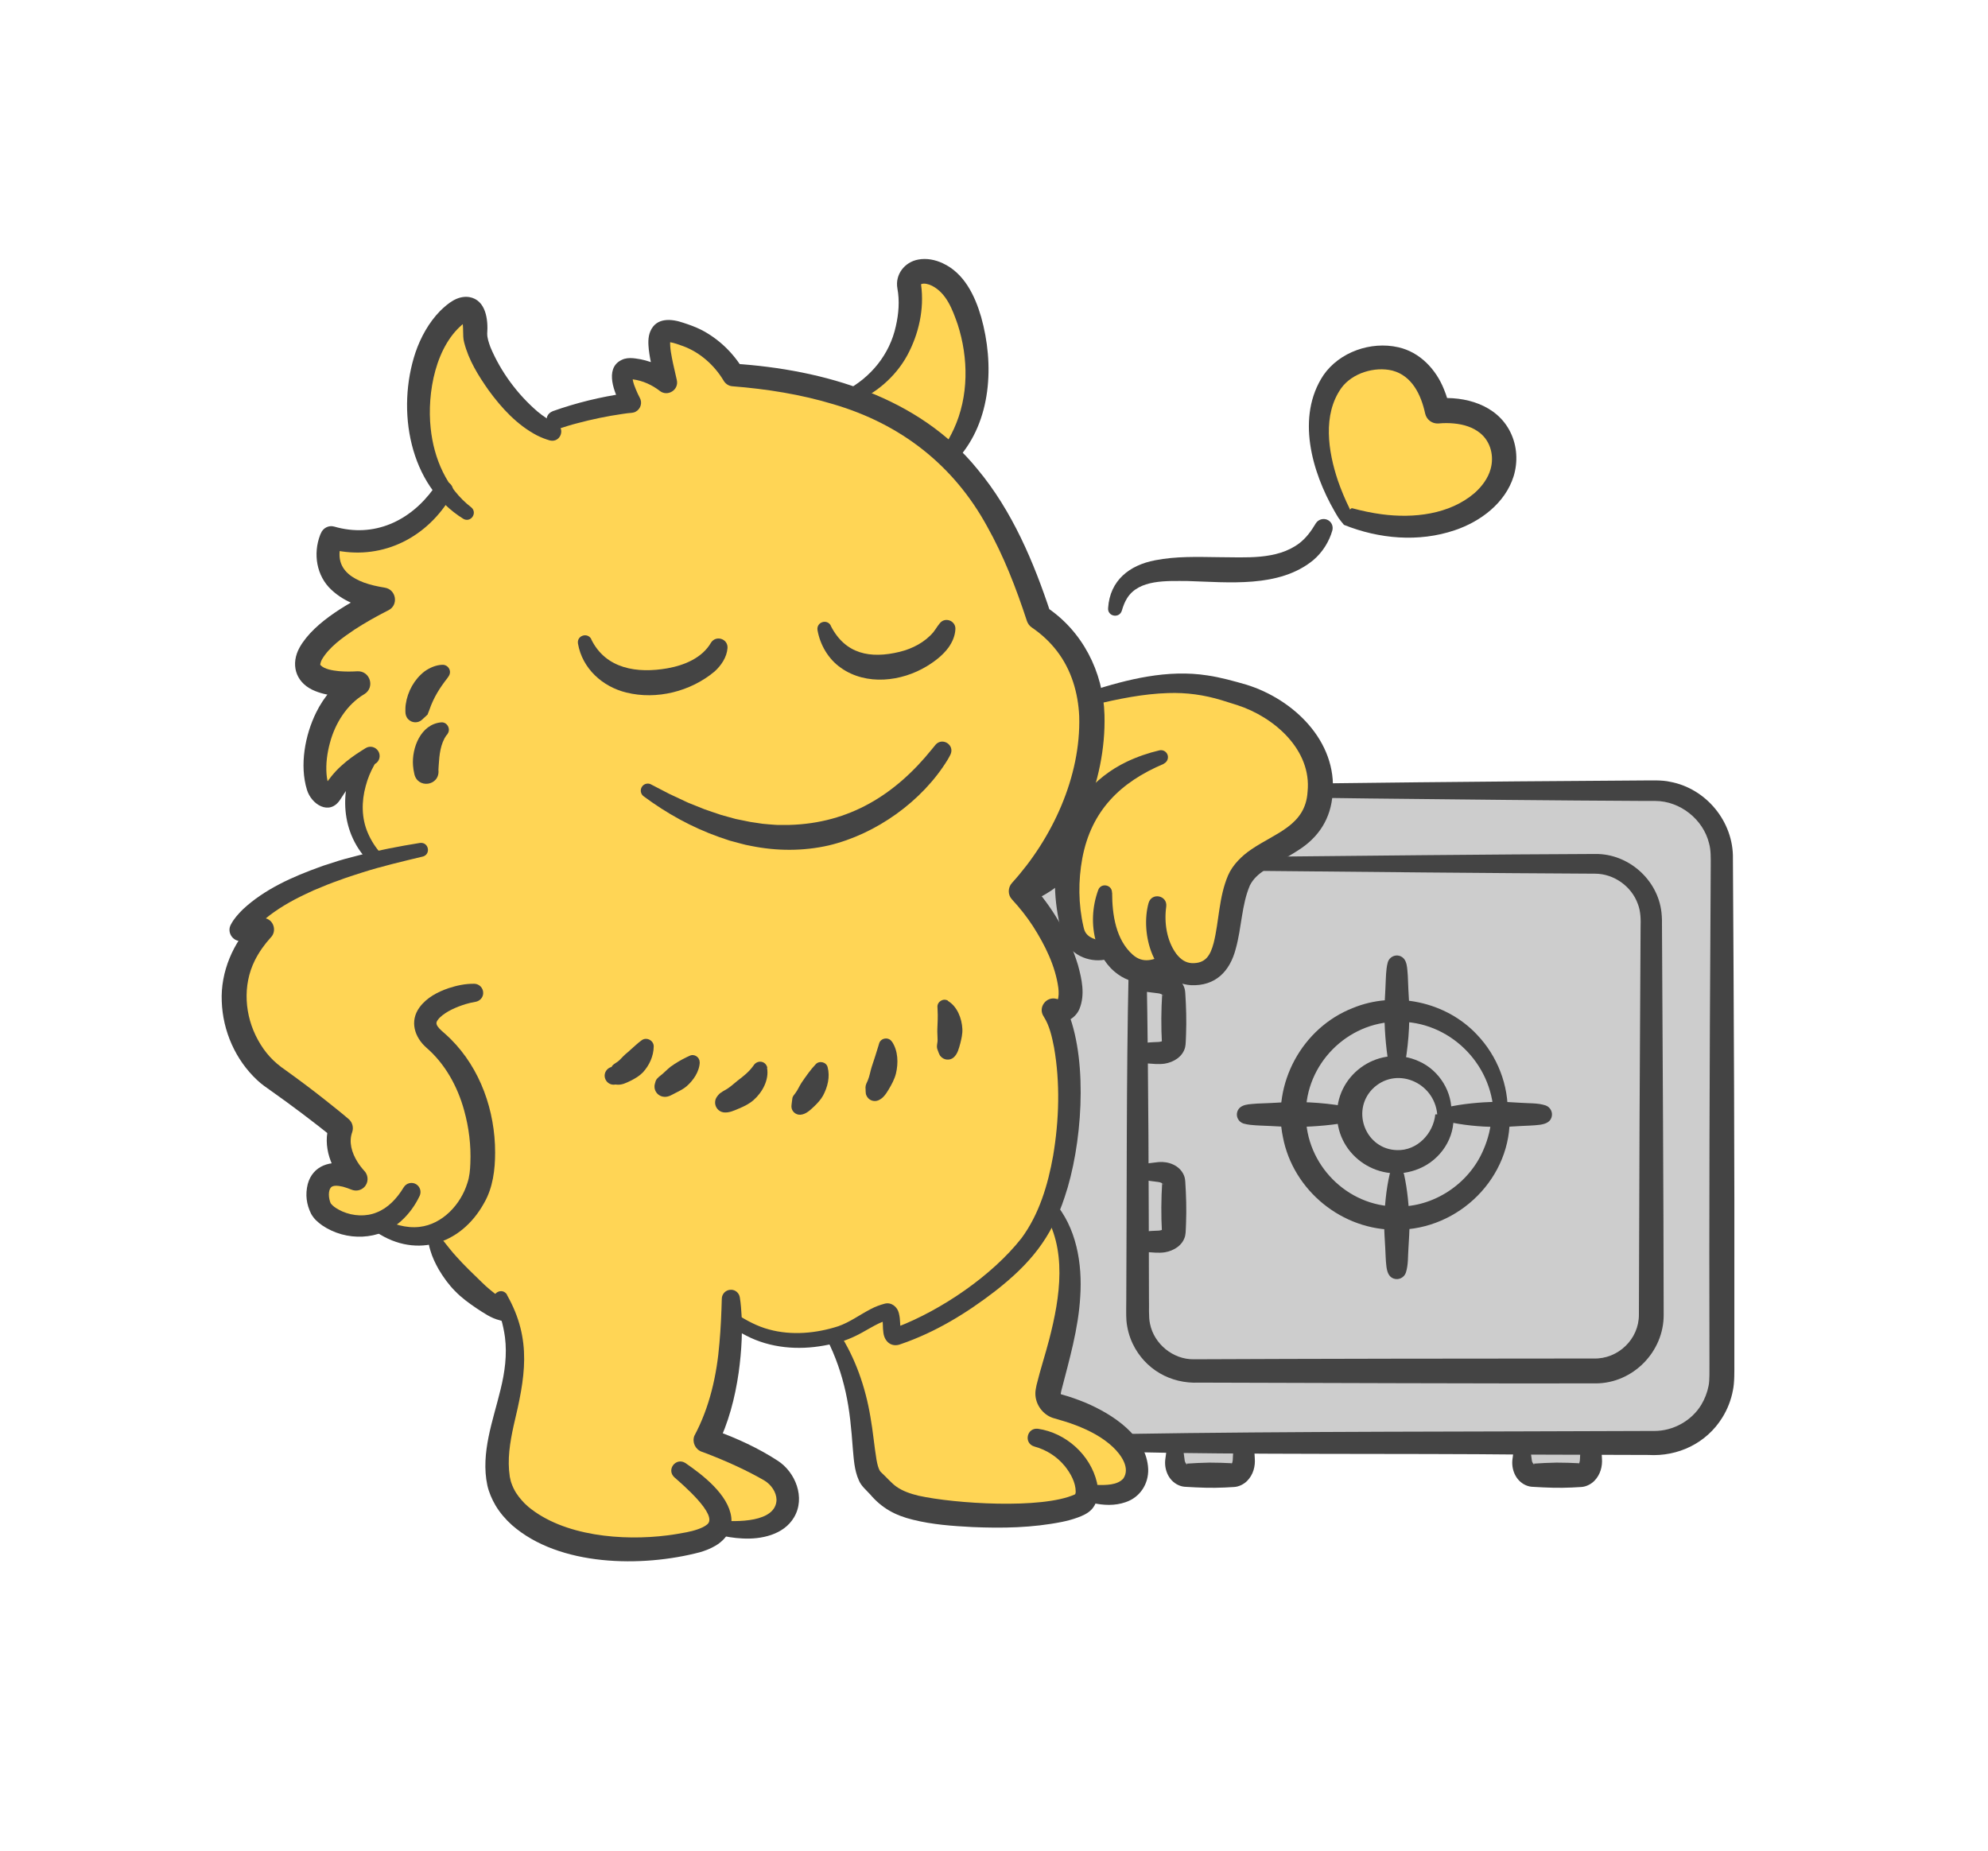 <?xml version="1.0" encoding="UTF-8"?>
<svg id="Layer_1" xmlns="http://www.w3.org/2000/svg" version="1.1" viewBox="0 0 1533 1427.5">
  <!-- Generator: Adobe Illustrator 29.9.0, SVG Export Plug-In . SVG Version: 2.1.1 Build 36)  -->
  <defs>
    <style>
      .st0, .st1 {
        fill: none;
      }

      .st2 {
        fill: #444;
      }

      .st1 {
        stroke: #444;
        stroke-linecap: round;
        stroke-linejoin: round;
        stroke-width: 1px;
      }

      .st3 {
        fill: #ffd555;
      }

      .st4 {
        fill: #cdcdcd;
      }
    </style>
  </defs>
  <g>
    <path class="st4" d="M1327.8,661.2v399.7c0,28.6-23.2,51.7-51.7,51.7h-408.5c-9.6-10.9-26.7-21.3-51.6-28.1-5.3-1.4-8.6-6.6-7.5-12,5-25.2,36.3-95.7,1.1-141.1h0c21.8-54.4,17.5-131.2,2.8-152.4,24.6,7.6,13.7-47.8-22-88.4,11.7-13.7,31.2-22.1,33.5-23-2.7,22.7,1.4,42.7,3.6,50.4,5.2,18.3,28.7,15.6,28,12.7l1.3-.4c4.9,9.6,12.3,16.2,20.8,18.3l-.2.9v264.2c0,24,19.5,43.5,43.5,43.5h309.1c24,0,43.5-19.5,43.5-43.5v-304.1c0-24-19.5-43.5-43.5-43.5h-262.5l-.6-.8c17.8-13.8,46-19.1,50.6-49.6.3-2.1.5-4.1.6-6.1h258c28.6,0,51.7,23.2,51.7,51.7Z"/>
    <path class="st4" d="M1157.3,859.4c0-44.2-35.8-79.9-80-79.9s-80,35.8-80,79.9,35.8,80,80,80,80-35.8,80-80ZM1273.6,709.6v304.1c0,24-19.5,43.5-43.5,43.5h-309.1c-24,0-43.5-19.5-43.5-43.5v-56.4h16.1c6.5,0,11.7-3.4,11.7-7.6v-38.6c0-4.2-5.2-7.5-11.7-7.5h-16.1v-91.7h16.1c6.5,0,11.7-3.4,11.7-7.6v-38.6c0-4.2-5.2-7.6-11.7-7.6h-16.1v-8.8l.2-.9c7.6,1.8,16,0,24.2-6.3,4.7,5.5,10.7,9,17.8,9,31.9,0,23.9-40.8,34.7-69.9,2.5-6.8,7-11.9,12.5-16.1l.6.8h262.5c24,0,43.5,19.5,43.5,43.5Z"/>
    <path class="st4" d="M1227.1,1112.7v13.7c0,6.2-3.8,11.2-8.5,11.2h-36.1c-4.7,0-8.5-5-8.5-11.2v-13.7h53.2Z"/>
    <path class="st3" d="M1108.5,316.7c44.6-3.4,57.2,27.4,49.1,49.7-10.8,30-59.2,52.5-120.2,31-31.4-55.2-23.2-100,2.7-115,19.7-11.4,57.6-14.4,68.3,34.2Z"/>
    <path class="st4" d="M1157.3,859.4h-43.5c0-20.2-16.3-36.5-36.5-36.5h0v-43.5c44.2,0,80,35.8,80,79.9Z"/>
    <path class="st4" d="M1115.6,859.4h41.6c0,44.2-35.8,80-80,80v-43.5c20.2,0,36.5-16.3,36.5-36.5h1.8Z"/>
    <path class="st4" d="M1040.8,859.4c0-20.2,16.3-36.5,36.5-36.5s36.5,16.3,36.5,36.5-16.3,36.5-36.5,36.5-36.5-16.3-36.5-36.5Z"/>
    <path class="st4" d="M1077.3,896.6v42.7c-44.2,0-80-35.8-80-80h43.5c0,20.2,16.3,36.5,36.5,36.5v.8Z"/>
    <path class="st4" d="M1077.3,822.9h0c-20.2,0-36.5,16.4-36.5,36.5h-43.5c0-44.2,35.8-79.9,80-79.9v43.4Z"/>
    <path class="st3" d="M1018.1,609.5c-.1,2-.3,4.1-.6,6.1-4.5,30.5-32.7,35.8-50.6,49.6-5.5,4.2-10,9.3-12.5,16.1-10.8,29.1-2.8,69.9-34.7,69.9-7.1,0-13.2-3.5-17.8-9-8.2,6.4-16.6,8.1-24.2,6.3-8.5-2-15.9-8.6-20.8-18.3l-1.3.4c.7,2.9-22.8,5.6-28-12.7-2.2-7.7-6.3-27.7-3.6-50.4-2.3,1-21.8,9.3-33.5,23-1-1.1-1.9-2.2-2.9-3.2,33.7-35.7,61.6-97.5,53.1-148.9l1.5-.3c63.2-18.1,86.4-11.1,114.5-2.6,26.8,8,63.5,33.7,61.3,73.9Z"/>
    <path class="st4" d="M959.4,1112.7v13.7c0,6.2-3.8,11.2-8.5,11.2h-36.1c-4.7,0-8.5-5-8.5-11.2v-13.7h53.2Z"/>
    <path class="st4" d="M905.3,911.2v38.6c0,4.2-5.2,7.6-11.7,7.6h-16.1v-53.7h16.1c6.5,0,11.7,3.4,11.7,7.5Z"/>
    <path class="st4" d="M905.3,765.8v38.6c0,4.2-5.2,7.6-11.7,7.6h-16.1v-53.7h16.1c6.5,0,11.7,3.4,11.7,7.6Z"/>
    <path class="st3" d="M838,1151.7c-.3,3.3-1.6,6-3.8,7.6-8.4,5.8-39.8,12.3-93.7,8.3-53.9-4-55.3-14.5-67.5-25.9-12.2-11.3-.5-58.7-30.6-111.2,18.7-4.5,27.3-15,41.3-18.6,7.1-1.8.9,21.4,8,19,37.4-12.5,85.9-47,105.2-75,5-7.3,9.3-15.6,12.8-24.5h0c35.2,45.4,3.8,116-1.1,141.2-1,5.3,2.2,10.6,7.5,12,24.9,6.8,42,17.2,51.6,28.1h0c8,9.1,10.8,18.5,8.6,26.5-5.2,18.7-38.2,12.5-38.2,12.5h0Z"/>
    <path class="st3" d="M416.5,328.2c31.9-14.9,70.3-17.4,70.3-17.4,0,0-15.6-27.2,0-26.3,15.6,1,27.3,10.7,27.3,10.7-9.7-39.9-8-44.8,16-36,23.9,8.8,35.6,30.3,35.6,30.3,34.4,2.6,63.6,8.3,88.5,16.8,31.8,10.7,56.6,25.9,76.7,45,33.7,31.9,53.8,74.6,70.3,125,23.4,15.9,35.5,38,39.5,62.3,8.5,51.5-19.4,113.2-53.1,148.9,1,1.1,2,2.1,2.9,3.2,35.6,40.7,46.6,96,22,88.4,14.6,21.2,19,98-2.8,152.3-3.6,8.9-7.8,17.1-12.8,24.5-19.3,28.1-67.7,62.5-105.2,75-7.1,2.4-.9-20.8-8-19-14,3.6-22.6,14.1-41.3,18.6-42.7,10.2-64.5-4.7-76.8-12.2h-1.4c-.2,22-3.2,60.9-19.7,92.2,0,0,27.4,9.3,49.7,23.2,22.3,13.9,21.5,54.3-39.9,44.3-2.8,5.2-9.8,9.5-22.8,12.2-75,15.6-144.1-9.3-147.8-53.5-3.5-40.7,25.2-75.4,8-123-1.7-.4-43.9-26-59.5-61.4h0c-12,3.1-26.2,1.3-41.8-8.6-19.6,6-39.4-4.6-42.8-12.4-5.2-11.7-2.6-34.5,27.4-22.2,0,0-18.9-18.2-11.7-39.1,0,0-22.8-18.9-51.5-39.1-28.7-20.2-47.6-73.7-9.1-114.1,0,0-7.8-2.6-16.3,0,0,0,13.1-30.8,103.7-53.8l-.2-1c-32.8-34.4-7.6-75.9-7.2-76.7-31,20.1-24.7,35.6-34.5,27-9.8-8.6-8.7-62.6,27.8-85-53.1,3.4-56-27.6,19.3-64.9-57.5-9.2-39.7-47.7-39.7-47.7,58.1,15.5,86.7-36.5,86.7-36.5-29-38.7-23.5-103.2,4.3-131.6,16.3-16.3,20.9-5.7,20.1,10.6-.7,14.5,23.7,55.2,49.9,71.1Z"/>
    <path class="st3" d="M733.1,219c16.4,16.4,36.1,84.4,0,130.4l-2.2,1.8c-20.1-19-44.9-34.2-76.7-45h0c49-22.4,49.3-72.2,47-84.8-2.3-12.7,15.5-18.8,31.9-2.3Z"/>
  </g>
  <g>
    <path class="st2" d="M285.7,665.7c-23.4-22.6-24.7-56.7-9.6-84.4,0,0,10.5,10.2,10.5,10.2-6.9,4.8-13.2,10-18.3,16.5-2.2,2.7-4,5.8-6.1,8.9-8.2,12.3-22.1,3.5-25.5-7.8-5.8-18.8-1.5-42.2,7.1-59.6,6-12.3,15.4-23.2,27.1-30.5,0,0,5.6,17.6,5.6,17.6-11.9.7-24.3.7-35.6-4.6-13.3-6.4-16.9-20.1-9.8-32.8,11.4-20.1,39.9-35.4,59.9-45.3,0,0,2.7,17.5,2.7,17.5-13.7-2.4-27.3-6.4-38.1-16.5-11.6-10.7-14.3-27.9-8.7-42.4,0,0,.3-.7.3-.7,0,0,.2-.4.2-.4,1.6-4.2,6.1-6.5,10.3-5.3,30.6,8.9,58.6-4.2,76.7-29.3,0,0,.8-1.1.8-1.1l.7-1c4.9-8,16.7-1.6,12.6,6.9-1.1,2.1-2.4,4.2-3.7,6.2-20.6,30.6-55.5,45.1-91.5,35.3,0,0,10.4-4.9,10.2-4.8-1.5,4-2.1,8.7-1.4,12.9,1.6,9.4,9.7,14.8,18.6,18.1,5,1.8,10.4,3,16,3.9,8.9,1.4,10.8,13.4,2.9,17.4-9.1,4.6-18,9.6-26.3,15-9.3,6.3-19.3,13.3-25,22.9-.8,1.5-1.2,2.9-1.3,3.6,0,.4,0,.5,0,.6,0,0,0,.2.2.3,3.1,3.2,9.4,4.1,14.1,4.6,4.6.4,9.5.4,14.3.1,9.9-.4,13.7,12.5,5.4,17.6-13.4,7.9-22.6,22.5-26.6,37.7-2.1,7.8-3.2,15.9-2.6,23.9.3,3.3.8,6.7,2.1,9.2,0,0,0,0,0,0,0,0,0,0,0,0,0,0,0,0,0,0,0,0,0,0,0,0,.4.4.8.7.9.8,0,0,0,0-.1,0-.9-.5-3.2-.6-4.4,0-.9.4-1.3.8-1.5.9-.3.4,0,0,.3-.3,3.9-5.8,8.6-12,14-16.8,4.9-4.5,10.2-8.3,15.6-11.7,0,0,3.2-2,3.2-2,3.3-2.1,7.7-1.1,9.8,2.3,2.1,3.4,1,8-2.6,9.9,0,0-.1.2-.2.3l-.3.5c-2.9,5.1-5.1,10.5-6.6,16.2-3.3,12-3.3,24.8,1.7,36.3,2.5,5.8,5.9,11.1,10.1,15.8,4.4,5.3-2.7,12.2-7.9,7.4h0Z"/>
    <path class="st2" d="M877.8,752.9c5.2-1,10.5-1.6,15.7-2.2,7.6-.6,16.1,2.5,19.4,10.1.7,1.6,1,3.4,1.1,5.1.7,10.6,1,21.2.6,31.8-.2,2.4-.1,7.6-.7,9.9-1.8,7.4-8.9,11.6-15.7,12.7-4.7.7-9.4.1-14.1-.2-2.1-.2-4.2-.5-6.3-1-7.2-1.9-7.1-12.1,0-13.9,4.1-1,8.3-1.3,12.6-1.5,1.1-.1,3.7,0,4.7-.4,1-.2,1.8-.7,1.9-.9,0-.3-.7.7-.9,1.3,0,.3-.1.6-.1.9,0,0,0,0,0,0h0c-.7-12.7-.6-25.5.2-38.1,0,0,0-.4,0-.4,0-.1,0,0,0,0,0,.6.3,1.1.6,1.6.3.4.5.3.4.2-.3-.7-2.6-1.7-3.8-1.8,0,0-3.1-.4-3.1-.4-4.2-.5-8.4-1-12.6-1.8-6-1.2-5.9-9.7,0-10.8h0Z"/>
    <path class="st2" d="M877.8,898.4c5.2-1,10.5-1.6,15.7-2.2,7.6-.6,16.1,2.5,19.4,10.1.7,1.6,1,3.4,1.1,5.1.7,10.6,1,21.2.6,31.8-.2,2.4-.1,7.6-.7,9.9-1.8,7.4-8.9,11.6-15.7,12.7-4.7.7-9.4.1-14.1-.2-2.1-.2-4.2-.5-6.3-1-7.2-1.9-7.1-12.1,0-13.9,4.1-1,8.3-1.3,12.6-1.5,1.1-.1,3.7,0,4.7-.4,1-.2,1.8-.7,1.9-.9,0-.3-.7.7-.9,1.3,0,.3-.1.6-.1.9,0,0,0,0,0,0h0c-.7-12.7-.6-25.5.2-38.1,0,0,0-.4,0-.4,0-.1,0,0,0,0,0,.6.3,1.1.6,1.6.3.4.5.3.4.2-.3-.7-2.6-1.7-3.8-1.8,0,0-3.1-.4-3.1-.4-4.2-.5-8.4-1-12.6-1.8-6-1.2-5.9-9.7,0-10.8h0Z"/>
    <path class="st2" d="M326,660.6c-15.4,3.7-31.3,7.4-46.4,12.2-5.4,1.7-12.9,4.1-18.1,6.1-2.7,1-6.3,2.2-8.9,3.3-1.8.8-9.4,3.9-10.9,4.5-1.3.6-5,2.3-6.4,3-11,5.2-21.8,11.4-31.1,19.2-3.7,3.1-8.2,7.7-10.2,11.2,0,0-10.6-11.7-10.6-11.7,7-2.2,14.6-2.2,21.7-.1,6.3,1.8,8.3,10.1,3.7,14.7-4.9,5.4-9.1,11.3-12.3,17.7-9.6,19.3-7.9,42.6,2.4,61.3,5.4,9.8,11.9,17,21.4,23.4,10,7.2,19.8,14.5,29.4,22.1,6.4,5.1,12.8,10.1,19.1,15.5,3,2.5,4,6.6,2.8,10.1-2.8,7.7-.3,16,4,22.9,1.6,2.6,3.5,5,5.5,7.2,3.3,3.6,3.1,9.3-.5,12.6-2.6,2.4-6.3,3-9.5,1.7-2.3-.9-4.5-1.7-6.7-2.3-2.1-.5-4.2-.8-5.7-.7-1,0-2.3.3-3.1.9-3,2.7-2.1,9.2-.6,12.6,2.2,2.9,5.6,4.7,9,6.3,8.3,3.6,18.2,4.2,26.6.7,8.4-3.3,15.4-10.5,20.7-19.3,2-3.3,6.3-4.4,9.6-2.4,3.1,1.9,4.2,5.8,2.7,9-3.3,7-8.1,13.8-14.1,19.2-16.8,15.3-42.5,16.1-61.1,3.5-3.4-2.5-6.2-4.8-8.5-8.9-3.6-7.3-4.6-14.8-2.6-22.9,3.9-14.4,17.8-18.6,31.2-15.2,3.3.8,6.4,1.9,9.4,3l-9.6,14.7c-.4-.4-1-1-1.3-1.3-11.5-12.3-18.8-30.5-13-47.2,0,0,2.8,10.1,2.8,10.1-15.5-12.4-31.6-24.6-47.9-36.1-3.3-2.3-7.5-5.2-10.6-8.2-16.8-15.7-26.5-37.9-27.3-60.7-1-22.8,8.8-45.5,24.6-61.5,0,0,3.6,14.8,3.7,14.7-2.6-.8-5.5-1-8.3-.7-1.2.1-2.4.5-3.5.7-7.3,1.8-13.1-6.2-9.4-12.6,2.3-4.4,5.7-8.1,9.1-11.5,16.9-15.8,38.6-25.3,60-33,2.8-1.1,6.6-2.1,9.4-3.1,5.4-1.9,13.4-4,19-5.4,15.7-4.1,32.1-7.2,48.1-9.8,7-1,8.9,9,2,10.6h0Z"/>
    <path class="st0" d="M352.7,389.8"/>
    <path class="st2" d="M651.9,301.4c19.7-10.3,34.2-28.2,38.9-49.8,2.2-9.5,3-19.6,1.2-29.2-1.9-10.7,5.6-20.3,16-22.2,6.5-1.3,13.4.2,18.9,2.8,16.6,7.6,24.9,25,29.7,41.5,10.2,36.3,8.1,80.1-18.1,109.3-5.9,6.1-15.3-1.2-11-8.4,3-4.7,5.7-9.5,8-14.5,11.6-25.1,11.4-54.7,3-80.7-4-11.4-8.6-24.1-19.8-29.8-2.5-1.3-6.2-2.2-8.2-1.3-.2,0-.2.1-.2,0,0,0,0-.1,0,0,0,.1,0,.5,0,.7,2.5,18.6-1.8,37.7-10.6,54.1-9.3,17.1-25.1,30.4-43.1,37.3-6.4,2.3-10.4-6.5-4.5-9.9h0Z"/>
    <path class="st2" d="M840.7,533.1c28.9-9.3,59.8-17,90.4-12.2,10.2,1.5,20.1,4.3,29.9,7.1,36.4,11.2,70.3,43.6,66.6,84.3-1.3,19-10.7,33.5-26.6,43.5-8.4,5.6-17.5,9.7-25.4,14.9-5.2,3.5-9.2,7-11.8,12.2-6.4,15-6.3,32.5-10.9,48.9-4.5,17.3-15.6,28.8-34.5,28-29-2-39.3-39.5-32.7-63.4,2.5-8.5,14.8-5.8,13.6,2.9-1.7,12.3.4,26.2,7.7,36.2,3.4,4.4,7.1,7,12.1,7.3,10.5.3,14.2-5.8,16.8-15.6,4.2-16.8,3.9-35.2,11.1-52.1,3.6-8.3,10.9-15.3,17.9-20,18.5-12.7,41.9-18.5,43.4-44.5,3.3-32.2-25.7-57.6-54.2-66.8-3.9-1.2-8.2-2.6-12.1-3.8-13.5-4.1-27.1-6-41.3-5.5-19.1.6-38.3,4.5-57,9-6.7,1.5-9.5-8-3-10.4h0Z"/>
    <path class="st2" d="M455.9,493c11.2,23,35.6,26.5,58.8,22.4,13-2.3,26.8-8,33.6-19.8,3.9-6,13.2-2.9,12.7,4.2-.5,7.1-5,13.6-10,18.1-18.4,15.4-44.7,22-68,16.2-18.5-4.5-34-18.6-37.3-37.7-1.1-6.3,7.5-9,10.3-3.4h0Z"/>
    <path class="st2" d="M640.6,482.6c11.2,22,30.6,25.6,53.2,20.1,9.8-2.4,19.4-7.4,25.9-15.1,1.2-1.5,2.2-3.1,3.3-4.7,0,0,1.6-2.1,1.6-2.1,4.2-5.5,12.8-1.9,12.1,4.8-.3,5-2.4,9.7-5.3,13.8-4.4,6-10.6,10.7-16.7,14.4-19.6,11.9-46.6,15.1-66.2,1.3-9.8-6.8-16.1-17.8-18.1-29.1-1-6.3,7.5-9,10.3-3.4h0Z"/>
    <path class="st2" d="M293.2,939c9.3,5.1,19.9,8.4,30.3,7.2,17.7-2,31.8-17.3,36.9-33.8,1.7-5,2.1-10,2.3-15.2.6-13.8-1.1-27.6-4.8-40.9-5.1-18.5-14.7-35.9-29.2-48.4-9-8-13-20.3-5.2-31,5.6-7.6,14-11.9,22.4-14.8,6.5-2.1,12.9-3.5,19.9-3.4,3.8.1,6.9,3.3,6.8,7.2,0,3.4-2.6,6.1-5.8,6.7-2.5.4-5.1,1-7.8,1.8-7,2.2-14.6,5.4-19.8,10.3-1.4,1.5-3.2,3.4-2.5,5.3.6,2.1,3.3,4.5,5.4,6.3,1.8,1.6,3.7,3.3,5.4,5,23,22.9,34.3,55.5,34.3,87.5,0,13.3-1.7,27.1-8.4,38.8-18.3,33.4-54.9,43.7-86.1,20.6-5.4-4.2-.1-12.3,5.8-9.1h0Z"/>
    <path class="st2" d="M784.8,689.5c3-7.7,8.6-13.9,15-18.7,3.2-2.3,6.7-3.9,10.2-5.6,3.6-1.6,7-3.8,11.1-3.8,5.6,0,9.4,6.3,6.7,11.2-1.6,3.9-5.7,5.6-8.8,8-5.3,4.3-10.8,8.1-16.9,11.3-3.1,1.7-6.2,3.5-9.7,5-4.6,2.1-9.5-2.6-7.7-7.3h0Z"/>
    <path class="st2" d="M897.6,589c-33.7,14.2-56.1,36.2-63,72.9-3.2,17.3-3.1,35.6.9,52.8.2,1,.5,2.1.9,3.1,2.2,5.4,9.2,7.6,14.8,7.5.2,0,.4,0,.1.2-.1.1-.4.2-1,.8-1.5,1.6-2.3,3.6-1.7,6-.8-3.7,1.5-7.5,5.3-8.3,6-1.4,10.4,5.2,7.7,10.3-1.3,2.8-4.5,4.5-7,5.2-12.8,3.7-28-2.1-33.7-14.4-1.2-2.5-2-5-2.7-7.6-5.5-22.1-6.7-45.4-.9-67.6,7-27.3,26.1-50.3,51.5-62.4,8.2-3.9,16.7-6.8,25.2-8.8,2.9-.7,5.8,1.1,6.5,4,.6,2.6-.8,5.3-3.2,6.3h0Z"/>
    <path class="st2" d="M857.6,688.5c0,17,2.9,36.3,15.9,47.8,8.1,7.1,15.8,4,24.8.2,6.9-2.6,12.6,5.8,7.8,11.3-10.8,12.5-31,13.2-44,3.6-8.5-6-13.9-15-16.8-24.6-3.9-13.3-3.1-27.7,1.6-40.5,2.2-5.7,10.7-4,10.6,2.1h0Z"/>
    <path class="st0" d="M623.8,1016"/>
    <path class="st0" d="M527.5,1051"/>
    <path class="st2" d="M504.1,807.1c-.1,7.4-3.4,14.6-8.4,20-2.6,2.7-6,4.7-9.4,6.4-3.3,1.6-6.8,3.4-10.6,3-.3,0-.5,0-1.1-.1-3.8.8-7.4-1.7-8.2-5.4-.8-3.8,1.7-7.4,5.4-8.2-.2-.1,0-.3,0-.4.3-.6,1-1.1,1.5-1.6,1.4-1,3-1.9,4.3-3.1,2.1-2.1,4.1-4.4,6.5-6.2.4-.4,1.7-1.5,2.1-1.9,2.9-2.5,5.6-5.2,8.7-7.4,3.8-2.7,9.3.3,9.2,4.9h0Z"/>
    <path class="st2" d="M539.6,819.1c-.2,7.3-5,14.2-10.2,18.7-2.5,2.1-5.3,3.5-8.1,4.9-2.9,1.4-5.5,3.4-9,3.2-4.4-.2-7.8-3.9-7.6-8.2,0-1.2.6-2.8.9-4,.5-1.4,1.6-2.4,2.6-3.3,3.2-2.3,6-5.5,9-7.8,3.9-2.8,8-5.2,12.1-7.2,0,0,2.6-1.2,2.6-1.2,3.4-1.7,7.7,1.1,7.6,4.9h0Z"/>
    <path class="st2" d="M591.5,823.5c1.7,9.4-3.7,19-10.4,24.9-3.3,2.9-7.2,4.8-11,6.4-3.9,1.6-7.7,3.6-12.1,3.1-4.2-.6-7.1-4.5-6.5-8.7.2-1.8,1.2-3.3,2.3-4.6,2.1-2.6,5.3-3.6,7.9-5.5,2.6-1.8,4.8-3.9,7.1-5.7,4.7-3.6,8.5-6.5,12.1-11.4,2.8-4.8,9.5-4.1,10.8,1.4h0Z"/>
    <path class="st2" d="M638.2,823c2,7.5,0,15.3-3.5,21.9-1.7,3.1-4.2,5.8-6.9,8.4-3,2.8-6.3,6.1-10.6,6.4-3.6.2-6.7-2.5-6.9-6.1-.1-.8.6-5.5.7-6.4,0-.3.1-.6.2-.9.4-1.3,1.4-2.1,2.1-3.2,1.9-2.5,3.1-5.5,4.8-8.1,3.3-4.8,6.8-9.9,10.8-14.1,2.7-3.2,8.3-1.9,9.3,2.1h0Z"/>
    <path class="st2" d="M687.8,803.3c4.8,7.1,5,16.6,3.1,24.6-1.1,4.4-3.3,8.4-5.6,12.3-2,3.3-4.2,6.8-8,8.4-3.6,1.5-7.7-.2-9.2-3.8-.8-1.5-.5-4.5-.7-6.1,0-2,1-3.7,1.8-5.5,1.4-3.3,1.9-7,3-10.4,1.6-4.7,3.8-11.6,5.2-16.3,0,0,.5-1.7.5-1.7,1.2-4.4,7.4-5.3,9.8-1.5h0Z"/>
    <path class="st2" d="M730.9,771.9c7.3,4.3,10.8,13.6,11.2,21.6.2,3.9-.7,7.6-1.6,11.2-1.1,3.9-2,8.1-5.2,10.9-3,2.5-7.5,2-10-1-1-1-1.9-3.9-2.4-5.2-1-2.6.2-5,.1-7.6,0-2.7-.3-5.4-.2-8,.2-5.1.5-9.7.2-14.7,0,0-.1-2.3-.1-2.3-.4-4.3,4.6-7.3,8.2-5h0Z"/>
    <path class="st2" d="M345.2,522.7c-6.2,7.9-10.9,15.4-14.1,24.8-.4.8-.9,2.5-1.3,3.3,0,0,0,.2,0,.2,0,0,0,0,0,0,0,0-4.3,4-4.3,4-3.1,2.9-7.9,2.7-10.8-.4-1.6-1.7-2.1-3.8-2.1-6,0-1.8,0-3.7.3-5.5,1.4-9.8,6.6-19.3,14.6-25.4,4-2.8,8.6-4.8,13.5-5,3.1-.2,5.8,2.2,6,5.3.1,1.8-.7,3.2-1.7,4.5h0Z"/>
    <path class="st2" d="M344.3,566.9c-4.7,6.9-5.5,15.1-6,23.3,0,.9-.1,2.5-.2,3.3,0,.1,0,.3,0,.3,1.2,12.5-16.5,14.9-18.7,2.6-.4-1.9-.8-4-.9-5.9-1.1-13.7,6-32,21.7-33.4,4.5-.4,7.5,4.9,5.1,8.6,0,0-.8,1.3-.8,1.3h0Z"/>
    <path class="st2" d="M1017.2,604.2c42.7-.6,110.4-1.2,153.7-1.6,14.3-.2,83.3-.5,96.1-.7,6.2,0,14.6-.4,20.7,1,28,5.1,49.2,30.9,48.6,59.4.7,113.1,1.3,237.6,1.1,350.6,0,0,0,38.4,0,38.4,0,5.8.2,15-1.1,20.9-1.4,7.5-4.2,14.7-8.2,21.1-12.2,19.7-34.1,30.2-57.1,28.8-12.4,0-82.2-.3-96.1-.3-90.2-1-218.3.2-307.4-2-8.8-.5-9.3-13.3,0-13.9,125.5-2.1,277.5-1.7,403.4-2.3,0,0,4.8,0,4.8,0,14.5,0,28.7-7.8,36.2-20.2,2.7-4.5,4.6-9.4,5.6-14.5,1-4.3.6-12.8.7-17.4-.3-111.3.1-234.3.8-345.8,0,0,.2-38.4.2-38.4,0-5.5.2-11.6-1.3-16.9-4.5-18.5-22.3-32.6-41.4-32.7,0,0-9.5,0-9.5,0-63.2-.3-148.2-1.2-211.3-1.9,0,0-38.4-.5-38.4-.5-6.8-.2-7.4-10.4,0-10.8h0Z"/>
    <path class="st2" d="M967.5,660.8c79.2-.8,183.6-1.9,262.7-2.2,25.5-.3,48.2,19.8,51,45.1.4,3.3.5,8.1.4,11.4.5,93,1.2,206.1,1.3,298.8.2,28.6-23.7,52.9-52.3,53-81.7.2-223.2-.4-306.2-.6-21.7,1-41.4-10.2-50.9-29.9-2.7-5.7-4.4-11.9-4.9-18.2-.3-3.7-.1-12.6-.1-16.5.5-81.5,0-171.1,1.8-252.2,0-3.8,3.3-6.9,7.1-6.8,3.7,0,6.7,3.1,6.8,6.8,1.5,80.9,1.6,170.8,1.8,252.2.2,5.2-.4,14.1.8,19.2,3.1,15.6,17.8,27.6,33.7,27.4,84.6-.4,225.3-.6,308.6-.6,18.7.5,34.8-15,34.7-33.8.2-92.7.7-205.9,1.3-298.8.2-5.7.1-12.4-2.1-17.9-4.8-13.6-18.5-23.4-33-23.4-79.1-.4-183.5-1.4-262.7-2.2-6.9-.2-7.3-10.5,0-10.8h0Z"/>
    <path class="st2" d="M357.4,400.2c-42.1-25.9-51.8-84.1-37-128.4,4-11.7,10.3-23.1,19-32,5.9-5.7,13.2-12,22.4-10.7,13,2.2,14.7,17.6,13.9,28.2,0,3.6,1.2,6.8,2.5,10.5,8,19,20.8,36.3,36.4,49.7,4.4,3.6,9.1,6.8,14.2,9.1,7.6,3.7,3.5,15-4.7,13.1-3.6-1-7-2.4-10.2-4-15.3-8.1-27.1-21-37.1-34.7-8-11.4-15.4-23.2-18.9-37-1.5-5.5,0-12.2-1.8-17.5-.2-.5-.5-.4.6.5.8.6,2.2,1,3.2.9.2,0-.5.2-1.3.7-22.7,17.2-29.4,54.4-26.5,81.6,2.4,23.4,12.3,46.4,31.2,61,5.2,4.2-.2,12.3-6.1,8.9h0Z"/>
    <path class="st2" d="M502.1,605c4.7,2.4,9.4,4.9,14.1,7.3l14.3,6.7c3.5,1.4,9.3,3.8,12.7,5.1,3.5,1.2,9.4,3.3,12.9,4.4,2.3.6,8.8,2.5,11.2,3.1,2.8.6,8.6,1.8,11.3,2.3,2.7.4,6.7,1,9.4,1.4,1.2.2,8.1.7,9.5.8,0,0,1.9.1,1.9.1h1.9c1.9,0,5.7,0,7.5,0,46.1-1.3,81.5-23.2,109.9-58.5,0,0,2.3-2.8,2.3-2.8,0,0,.3-.4.3-.4,5.3-6.3,15.2,0,11.6,7.5-.8,1.5-1.4,2.7-2.2,4-19.6,32-55.1,57.3-91.6,66-19.6,4.5-40.3,4.4-59.9.4-2.4-.4-6-1.2-8.3-1.9,0,0-8.2-2.2-8.2-2.2-2.7-.9-5.3-1.8-8-2.7-21.2-7.5-40.8-18.4-58.4-31.5-2.4-1.8-2.9-5.2-1.1-7.6,1.6-2.2,4.6-2.8,7-1.5h0Z"/>
    <path class="st2" d="M340.5,955.2c4,4.9,7.5,9.7,11.6,14.1,6,6.7,12.5,12.9,19,19.2,2.1,2.1,4.4,4.2,6.7,6.1,4.2,3.7,9.1,6.5,13.2,10.3,0,0,.2.2.2.2h0c-.3,0-.6,0-.9,0,3.8.8,6.2,4.4,5.5,8.2-1.1,5-6.1,6.7-10.5,4.9-6.7-1.6-12.4-5.7-18.1-9.4-5.7-3.9-11.4-8-16.2-13-4.9-4.9-9.1-10.7-12.7-16.8-2.6-4.6-4.9-9.4-6.4-14.5-.5-1.7-1-3.4-1.3-5.1-.7-3,1.2-5.9,4.2-6.6,2.3-.5,4.5.5,5.8,2.2h0Z"/>
    <path class="st2" d="M390.9,998.6c19.8,34.9,13.9,64.2,5.2,100.8-2.9,13.3-5,26.1-3,39.4.2,1.2.6,2.4.8,3.6,0,0,.4,1.2.4,1.2.9,2.7,2.2,5.4,3.7,7.8.8,1,1.4,2.1,2.2,3.1,1.2,1.6,2.9,3.4,4.2,4.8.6.5,2.3,2.1,2.9,2.7,27.4,22.8,73,26.5,107.5,22.1,4.9-.6,9.8-1.5,14.7-2.4,5.1-1,12.3-3,15.8-6,8.9-7.1-19.4-31.2-25.2-36.3-6.5-5.9,1.1-15.7,8.4-11.1,13.4,9.2,33.2,24.4,35.4,41.8,1.2,9.5-4.3,17.4-12.2,22-3.7,2.2-7.8,3.8-11.9,5-44.7,11.8-108.5,11.1-145-20.9-4.9-4.4-9.3-9.5-12.7-15.2-2.8-4.8-5.1-10.1-6.3-15.5-5.3-25,4.5-50.2,10.2-73.9,3.3-13.4,5.1-26.7,3.4-40.3-1.3-9.6-4-18.9-8.1-27.9-2.6-6.2,6-10.8,9.7-4.9h0Z"/>
    <path class="st2" d="M555,1172.6c12.8,1.2,43.3,1.7,43.8-15.9-.1-6-4.2-11.8-9.4-14.9,0,0-3.7-2.1-3.7-2.1-3.9-2.1-7.7-4.2-11.7-6.1-8-3.9-16.2-7.5-24.5-10.8-2.4-1-6.1-2.4-8.4-3.2-4.9-1.8-7.5-7.2-5.7-12.2,11.8-22,17.4-46.9,19.4-71.8,1-11.1,1.5-22.7,1.8-33.9,0-3.9,3.2-7.1,7.2-7,3.4,0,6.2,2.6,6.7,5.9.4,2.5.7,4.9.9,7.4,1.5,16.9.5,33.8-1.8,50.6-2.8,19.4-7.8,38.9-16.7,56.6,0,0-5.4-13.4-5.4-13.4,1.7.5,3.1,1.1,4.6,1.6,16.5,6,32.6,13.4,47.4,23,13.9,8.8,21.8,28.7,12.8,43.8-8,13.6-25.6,17.1-39.7,16.3-6.6-.3-13.1-1.4-19.3-2.9-6.5-1.7-4.9-11.2,1.8-10.7h0Z"/>
    <path class="st0" d="M615.6,1022.1"/>
    <path class="st0" d="M563.6,1047.8"/>
    <path class="st2" d="M568.2,1013.7c8.1,5,15.8,9.2,24.8,11.6,17.4,4.8,36.5,3,53.5-2.5,9-3.2,16.1-8.6,24.9-13.2,3.4-1.8,7.1-3.2,10.9-4.2,5.2-1.3,9.7,2.6,10.8,7.2,1.5,5.9.6,8.9,1.7,14.1,0,0,0,0-.6-.9-.3-.4-1-.9-1.8-1.3-1.1-.5-2.5-.3-2.9-.2,0,0,.8-.3.8-.3l1.6-.6c34.1-13.1,73.2-39.7,95.8-68.5,13.6-18.4,20.4-41.1,24.4-63.6,4.6-27.4,5.5-56.1.7-83.5-1.6-8.2-3.5-16.8-7.9-23.7-4.9-7.1,2-16.1,10-13.7.6.2,1.1.3,1.4.3.3,0,.3,0,0,0-.2,0-.6.3-.7.4.9-2,.9-6.3.5-9.3-2.3-16.9-10.3-33-19.5-47.4-4.8-7.4-10.3-14.3-16.2-20.7-3.4-3.6-3.3-9.2,0-12.8,31-34.1,53.2-82,51.8-128.5-.8-18.1-6.1-35.9-17.1-50.2-5.4-7.1-12-13.2-19.5-18.3-1.8-1.2-3-3-3.7-4.9-8.3-25.4-17.9-50.2-30.7-73-25.9-47.4-66.7-79-118.4-94.2-25.1-7.6-51.4-11.8-78-13.9-3-.2-5.5-2-6.9-4.5-7.1-11.8-18.1-21.6-31-26.4-3.2-1.2-7.2-2.6-10.3-3.1-.7-.1-1.3-.1-1.5-.1-.3,0,.1,0,.8-.4.3-.2.6-.5.8-.8.2-.3.3-.4.3-.5,0-.1-.1.3-.2.9-.3,5.5,1,11.4,2.2,17.3.9,4.2,1.9,8.5,2.9,12.8,1.8,7.6-7.1,13.1-13.1,8.4-5.9-4.6-13.1-7.9-20.6-8.9-.5,0-1-.1-1.6-.2-.6,0-.8,0-.9,0-.1,0-.2,0,0,0,.2,0,.5-.2.9-.5.4-.3.7-.8.9-1.1.2-.3.2-.5.2-.5,0,4.4,2.3,9.3,4.1,13.4.4.8,1.1,2.2,1.5,3,2.2,3.8.8,8.7-3.1,10.8-2,1.1-4.1.9-6.3,1.2,0,0-3.6.5-3.6.5-12,1.7-23.9,4.2-35.5,7.3-4.7,1.2-9.4,2.7-14,4.2-8.9,2.6-13.4-10.1-4.5-13.6,18-6.4,36.7-11,55.7-13.7,1.3-.2,2.5-.3,4-.5,0,0-6,11.6-6,11.6-.4-.7-.7-1.3-1.1-2,0,0-1-1.9-1-1.9-5.3-10.3-11.8-28.6,3.4-33.8,3.2-.9,6.1-.7,9-.3,10.1,1.3,19.6,5.4,27.8,11.3.3.2.8.6,1.1.8,0,0-13.3,8.3-13.3,8.3-1.1-4.4-2.2-8.8-3.1-13.3-1-4.5-1.9-9-2.5-14.1-.4-4.2-.8-9.3,1.2-14,4.6-10.8,16.3-9.7,25.3-6.6,4.7,1.5,9.4,3.2,13.8,5.4,13.5,6.9,24.8,17.8,32.5,30.7,0,0-6.9-4.5-6.9-4.5,69,4.5,142.3,25.5,187.5,81.3,26.9,32.2,43.6,72,56.5,111.1,0,0-3.7-4.9-3.7-4.9,28.1,18.4,44.3,50.1,45.2,83.4,1.4,52.3-22.4,104.1-57.3,142.2,0,0,0-12.9,0-12.9,16.7,18.3,29.7,39.9,36.9,63.7,2.9,10.7,5.6,22.6,1.1,33.7-2.8,6.7-9.9,11.1-17.2,10.3-2-.2-3.8-.6-5.4-1.1,0,0,10-13.7,10-13.7,1.8,2.7,3.1,5.4,4.2,8,15.1,39.1,10.3,102.4-3,141.6-10.5,32.1-27.1,51.8-53.4,72.4-22.1,17.1-46.3,31.9-72.9,41-7.2,2.9-12.7-1.9-13.5-8.9-.6-3.8-.2-8.3-.9-11.8,0-.1-.1-.2.2.3.2.2.5.6,1.1,1,.6.4,1.3.7,2,.8.6,0,1.1,0,1.4,0-2.1.5-5.3,1.7-7.8,2.9-3.9,1.9-8,4.4-12.4,6.8-6.6,3.7-14.2,6.9-21.8,8.5-1.8.4-5.6,1.2-7.4,1.5-20.1,3.7-41.7,2-60.1-7.6-4.6-2.3-8.9-5-13-7.6-5.9-4.1-.4-12.7,5.7-9.2h0Z"/>
    <path class="st2" d="M647,1027.9c12.6,19.4,20.4,42,24.2,64.8,2,11.1,2.9,22.2,4.7,33.1.6,3.1,1.3,6.8,3,9.1.1.1.7.7.9.9,3.8,3.5,7.8,8.2,11.4,10.7,4.9,3.5,10.9,5.5,17,7,28,6.2,95,10.5,120.5-.9.1,0,.2-.1.3-.2,0,0,.2-.1.2-.1,0,0-.1,0-.1.1,0,0,0,.1,0,0,.1-.2.4-1,.4-2,0-7-3.9-14.1-8.3-19.6-6-7.4-14.3-12.7-23.5-15.2-8.5-2.4-6-14.7,2.7-13.7,21.5,3.1,40.5,20.1,45.5,41.5,1.5,6.9,1.1,15.3-4.4,21-2.8,2.9-7.2,4.8-10.6,6-4.1,1.5-8,2.5-11.9,3.3-22.9,4.6-46,5-69.1,4-15.4-.8-31-1.9-46.1-5.7-13.5-3.3-23.8-8.9-32.8-19.5-3.2-3.5-6.9-6.5-8.7-10.8-3.6-8-3.9-16.5-4.7-24.9-1.1-14.7-2.3-28.9-5.5-43.2-3.1-14-7.8-27.6-14.3-40.5-2.9-6.1,5.5-11,9.4-5.4h0Z"/>
    <path class="st2" d="M812.6,926.6c17.5,19.8,22.1,47.9,20.4,73.4-1.4,24.8-8.5,48.9-14.6,72.6,0,0-.4,2-.4,2,0,.1,0,0,0,.1,0,0,0,.2,0,.3.1.2.3.4.5.4,6.3,1.7,12.5,3.9,18.6,6.4,20.9,8.9,47.1,25.8,48.3,51.1.4,11.5-6.3,21.9-17.4,25.6-8.3,2.9-17.1,2.5-25.5.6,0,0-1.4-.4-1.4-.4-3.7-1-5.9-4.8-5-8.5.9-3.6,4.4-5.6,7.9-5.1,0,0,1.8.1,1.8.1,6.7.2,15.8.3,20.4-4.9,5.6-8.1-1.7-18.4-8.1-24.4-8-7.5-17.9-12.6-28.2-16.6-5.8-2.3-12-4-18.1-5.8-7.7-2.6-13.3-10.3-13.4-18.5-.1-2.2.5-4.7.9-6.8,3-12.3,6.7-23.3,9.8-35.3,8.4-32.5,14.3-70.2-5.3-99.7-3.7-5.6,3.9-11.7,8.6-6.6h0Z"/>
    <path class="st2" d="M1179.2,1112.8c.9,4.6,1.5,9.3,2.1,13.9.2.9,1.1,2.7,1.8,2.7.1,0,.1-.1,0-.3-.2-.2-.5-.3-.7-.3,0,0,0,0,0,0,6-.4,11.9-.7,17.9-.8,5.7,0,12,.2,17.7.5,0,0,.2,0,.2,0,0,0,.1,0,0,0-.3,0-.6.1-.9.3-.2.1-.3.3-.2.3.3,0,.6-.6.8-1,.2-.6.3-1.3.4-2,.2-4.5.4-8.9,1.6-13.3,2-7.1,12-7,13.9,0,1,3.9,1.3,7.8,1.5,11.8.5,6.3-1.2,12.7-5.8,17.4-2.5,2.6-6.4,4.6-10.1,4.8-.8,0-6.3.3-7.3.4-9.9.5-19.7.1-29.6-.5-2.1,0-4.3-.5-6.2-1.4-7.8-3.6-11.2-12.6-9.9-20.6.5-3.9,1-7.9,1.8-11.8,1.2-5.9,9.7-5.8,10.8,0h0Z"/>
    <path class="st2" d="M911.5,1112.8c.9,4.6,1.5,9.3,2.1,13.9.2.9,1.1,2.7,1.8,2.7.1,0,.1-.1,0-.3-.2-.2-.5-.3-.7-.3,0,0,0,0,0,0,6-.4,11.9-.7,17.9-.8,5.7,0,12,.2,17.7.5,0,0,.2,0,.2,0,0,0,.1,0,0,0-.3,0-.6.1-.9.3-.2.1-.3.3-.2.3.3,0,.6-.6.8-1,.2-.6.3-1.3.4-2,.2-4.5.4-8.9,1.6-13.3,2-7.1,12-7,13.9,0,1,3.9,1.3,7.8,1.5,11.8.5,6.3-1.2,12.7-5.8,17.4-2.5,2.6-6.4,4.6-10.1,4.8-.8,0-6.3.3-7.3.4-9.9.5-19.7.1-29.6-.5-2.1,0-4.3-.5-6.2-1.4-7.8-3.6-11.2-12.6-9.9-20.6.5-3.9,1-7.9,1.8-11.8,1.2-5.9,9.7-5.8,10.8,0h0Z"/>
    <path class="st2" d="M1036.2,404.6c-1.2-1.4-2.9-3.6-4-5.1-1.1-1.7-2.1-3.5-3.1-5.2-17.6-30.6-29.7-73-8.6-104.9,12.3-17.9,36.6-26.4,57.7-21.6,16.7,3.7,29.2,17.1,35.3,32.5,2,4.8,3.4,9.7,4.5,14.6l-10.2-7.6c21.9-2,46.6,4.8,57,26.2,5.1,10.5,5.8,22.7,2.4,33.8-6.5,20.8-25.7,35-45.3,41.6-27.9,9.5-58.6,6.7-85.5-4.1h0ZM1040.9,393l.5-.4c.5-.4.6-.5.9-.7,0,0,.1,0,.2,0,0,0,.4.1.4.1,7.4,2,15,3.6,22.5,4.6,24.6,3.3,52.3.2,71.6-16.3,5.9-5.2,10.5-11.6,12.4-18.4,2.9-10.1.1-21.2-7.9-27.8-5.6-4.6-12.8-6.8-20.2-7.5-3.9-.4-8-.4-12.1,0-4.9.3-9.1-2.9-10.2-7.6-3.2-14.7-10.2-29.2-25.3-33.2-13.5-3.3-30.9,1.8-39.4,13.5-14.5,20.5-10.2,48.8-2.6,71.4,2.5,7.2,5.5,14.4,8.9,21.3,0,0,.2.4.2.4,0,.2.1.4,0,.7h0Z"/>
    <path class="st2" d="M854.5,468.9c1.4-21.3,16.4-33,36.2-36.8,16.4-3.2,32.6-2.6,48.8-2.4,20.9,0,45,2.4,62.4-10.7,5.1-3.9,9.1-9.2,12.7-15.3,2-3.3,6.3-4.4,9.6-2.5,2.8,1.6,4,4.9,3.2,7.9-2.4,8.5-7.5,16.8-14.7,22.9-26.3,21.6-65.5,17-97,16.1-15.7,0-37.4-1.5-46.6,13.3-1.7,2.7-3,6-4,9.5-1.9,6.3-11.2,4.6-10.6-2h0Z"/>
    <path class="st1" d="M758.9,993.4"/>
    <g>
      <path class="st2" d="M1151.8,859.5c-1.1-39.7-34.8-72.5-74.5-71.5-38.6.3-70.7,32.9-70.3,71.5-.2,38.5,31.7,71,70.3,71,28.3.6,55.4-17.5,66.5-43.5,3.8-8.6,6.1-18,6.5-27.5,0,0,1.5,0,1.5,0h0ZM1164.1,859.5c2.2,48.4-39,89-86.9,88.9-42,.7-80-30.1-87.9-71.4-8.6-41.2,14.8-84.3,53.9-99.6,32.3-13.3,71.8-5,95.7,20.5,15.8,16.5,24.6,39.3,23.7,61.7,0,0,1.5,0,1.5,0h0Z"/>
      <path class="st2" d="M1108.3,859.5c-2.2-25.3-32.5-37.7-50.3-19.3-16.2,17.3-4.6,46.2,19.3,46.8,15.4.5,28-12.6,29.5-27.6,0,0,1.5,0,1.5,0h0ZM1120.7,859.5c1.6,17.8-9.8,34.9-26.2,41.7-29.8,12.8-63.5-9.1-63.5-41.7,0-32.3,33.7-54.5,63.2-41,15.7,6.9,26.3,24,24.9,41,0,0,1.5,0,1.5,0h0Z"/>
      <path class="st2" d="M1115.5,854c12.5-2.8,25.4-3.9,38.1-4.3,5.5-.1,13.5.5,19.1.8,6.4.5,12.9,0,19.1,2,3.8,1.3,5.9,5.5,4.6,9.3-1.3,4.1-5.6,5.2-9.4,5.7-4.7.6-9.5.6-14.3.9-5.6.3-13.5.9-19.1.8-12.8-.3-25.6-1.4-38.1-4.3-5.6-1.4-5.6-9.5,0-10.8h0Z"/>
      <path class="st2" d="M1042.5,864.9c-13.7,2.8-27.8,3.9-41.8,4.3-6.1.1-14.8-.5-20.9-.8-5.2-.3-10.5-.3-15.7-.9-1.7-.2-3.5-.5-5.2-1-3.8-1.2-6-5.3-4.8-9.1,2.1-6.3,9.9-5.7,15.3-6.3,6-.2,14.8-.6,20.9-1,17.5-.7,35,.7,52.2,4.1,5.7,1.3,5.7,9.6,0,10.8h0Z"/>
      <path class="st2" d="M1082.6,905.2c2.8,12.5,3.9,25.4,4.3,38.1.1,5.5-.5,13.5-.8,19.1-.5,6.4,0,12.9-2,19.1-1.3,3.8-5.5,5.9-9.3,4.6-4.1-1.3-5.2-5.6-5.7-9.4-.6-4.7-.6-9.5-.9-14.3-.3-5.6-.9-13.5-.8-19.1.3-12.8,1.4-25.6,4.3-38.1,1.4-5.6,9.5-5.6,10.8,0h0Z"/>
      <path class="st2" d="M1071.8,825.6c-2.8-13.7-3.9-27.8-4.3-41.8-.1-6.1.5-14.8.8-20.9.3-5.2.3-10.5.9-15.7.2-1.7.5-3.5,1-5.2,1.2-3.8,5.3-6,9.1-4.8,6.3,2.1,5.7,9.9,6.3,15.3.2,6,.6,14.8,1,20.9.7,17.5-.7,35-4.1,52.2-1.3,5.7-9.6,5.7-10.8,0h0Z"/>
      <path class="st1" d="M1153.9,859.5"/>
    </g>
  </g>
</svg>